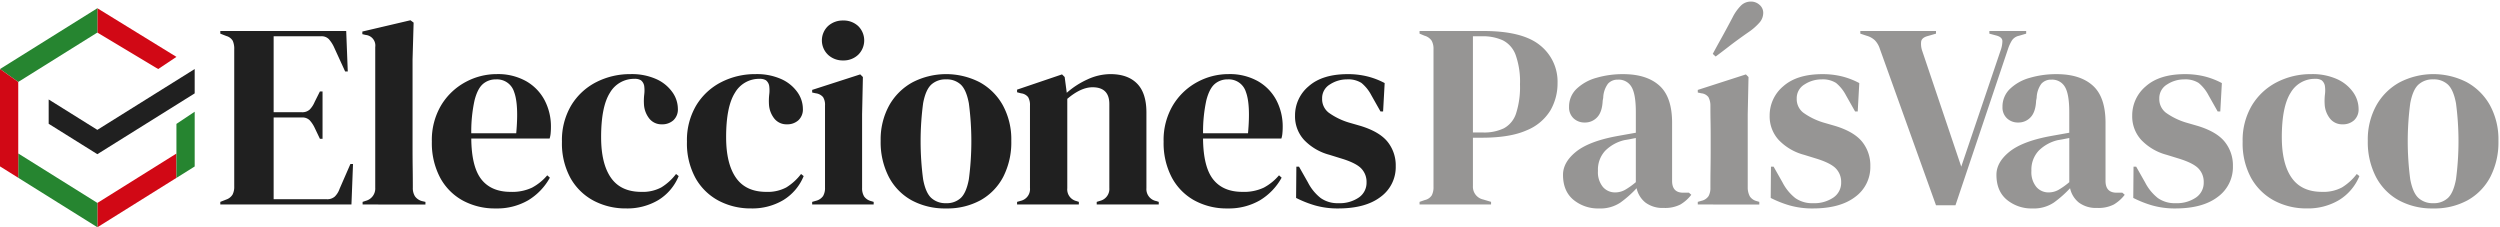 <svg xmlns="http://www.w3.org/2000/svg" width="797.503" height="72.502" viewBox="0 0 797.503 72.502">
  <g id="elecciones-pais-vasco" transform="translate(0 0.5)">
    <path id="Unión_206" data-name="Unión 206" d="M18599.219,16472.074a34.45,34.45,0,0,1-6.035-2.393l.084-9.975h.842l2.848,5.029a14.964,14.964,0,0,0,4.07,4.986,9.275,9.275,0,0,0,5.656,1.637,10.758,10.758,0,0,0,6.5-1.8,5.679,5.679,0,0,0,2.473-4.818,6.145,6.145,0,0,0-1.762-4.529q-1.761-1.761-6.539-3.184l-3.525-1.094a17.338,17.338,0,0,1-8.049-4.693,11.085,11.085,0,0,1-2.936-7.8,12.077,12.077,0,0,1,4.361-9.391q4.359-3.855,12.494-3.855a25.679,25.679,0,0,1,6.166.715,24.04,24.04,0,0,1,5.57,2.135l-.5,9.055h-.832l-2.936-5.2a12.686,12.686,0,0,0-3.146-3.9,7.9,7.9,0,0,0-4.654-1.131,9.88,9.88,0,0,0-5.367,1.594,5.065,5.065,0,0,0-2.514,4.529,5.442,5.442,0,0,0,2.135,4.523,21.826,21.826,0,0,0,6.334,3.105l3.773,1.088q6.035,1.846,8.637,5.072a11.984,11.984,0,0,1,2.6,7.76,11.736,11.736,0,0,1-4.824,9.811q-4.816,3.688-13.541,3.688A26.187,26.187,0,0,1,18599.219,16472.074Zm-38.482-1.594a18.053,18.053,0,0,1-7.213-7.338,23.519,23.519,0,0,1-2.6-11.406,21.609,21.609,0,0,1,3.02-11.7,20.3,20.3,0,0,1,7.76-7.338,20.862,20.862,0,0,1,9.934-2.514,18.336,18.336,0,0,1,9.3,2.225,15.118,15.118,0,0,1,5.914,6.033,18.052,18.052,0,0,1,2.057,8.682c0,.615-.027,1.242-.09,1.883a7.2,7.2,0,0,1-.33,1.721h-24.99q.085,9.059,3.23,13.041t9.35,3.982a14.849,14.849,0,0,0,6.791-1.342,16.7,16.7,0,0,0,4.861-3.939l.842.752a19.315,19.315,0,0,1-6.918,7.213,19.781,19.781,0,0,1-10.359,2.6A21.376,21.376,0,0,1,18560.736,16470.48Zm6.5-37.146q-1.717,1.465-2.684,5.2a46.977,46.977,0,0,0-1.047,10.527h14.336q.844-9.144-.668-13.168a5.7,5.7,0,0,0-5.787-4.023A6.187,6.187,0,0,0,18567.232,16433.334Zm-96.771,37.063a18.029,18.029,0,0,1-7.248-7.506,24.139,24.139,0,0,1-2.559-11.4,22.517,22.517,0,0,1,2.721-11.32,18.953,18.953,0,0,1,7.465-7.381,23.385,23.385,0,0,1,21.344-.041,18.736,18.736,0,0,1,7.422,7.338,22.683,22.683,0,0,1,2.721,11.4,24.126,24.126,0,0,1-2.557,11.443,18.2,18.2,0,0,1-7.213,7.465,22.007,22.007,0,0,1-11.025,2.641A22.253,22.253,0,0,1,18470.461,16470.4Zm6.33-36.852q-1.8,1.676-2.594,5.949a92.091,92.091,0,0,0,0,24.236q.791,4.277,2.594,5.951a6.672,6.672,0,0,0,4.74,1.678,6.517,6.517,0,0,0,4.7-1.678q1.758-1.676,2.557-5.951a92.764,92.764,0,0,0,0-24.236q-.8-4.269-2.557-5.949a6.533,6.533,0,0,0-4.7-1.678A6.689,6.689,0,0,0,18476.791,16433.545Zm-67.824,37.02a18.3,18.3,0,0,1-7.375-7.213,22.944,22.944,0,0,1-2.73-11.615,21.7,21.7,0,0,1,2.979-11.609,19.839,19.839,0,0,1,7.969-7.381,23.582,23.582,0,0,1,10.938-2.557,19.088,19.088,0,0,1,8.223,1.594,12.572,12.572,0,0,1,5.113,4.15,9.248,9.248,0,0,1,1.758,5.324,4.678,4.678,0,0,1-1.422,3.645,5.248,5.248,0,0,1-3.691,1.3,4.947,4.947,0,0,1-3.941-1.762,7.98,7.98,0,0,1-1.762-4.613,18.5,18.5,0,0,1,.084-3.146,10.48,10.48,0,0,0,0-2.641,2.906,2.906,0,0,0-1.047-1.883,3.594,3.594,0,0,0-1.969-.463,8.859,8.859,0,0,0-7.922,4.445q-2.818,4.444-2.814,14.172,0,8.461,3.146,12.951t9.686,4.488a12.549,12.549,0,0,0,6.375-1.426,17.373,17.373,0,0,0,4.693-4.277l.836.668a16.032,16.032,0,0,1-6.455,7.633,19.315,19.315,0,0,1-10.316,2.684A21.746,21.746,0,0,1,18408.967,16470.564Zm-39.875,0a18.341,18.341,0,0,1-7.381-7.213,22.984,22.984,0,0,1-2.725-11.615,21.662,21.662,0,0,1,2.977-11.609,19.841,19.841,0,0,1,7.965-7.381,23.617,23.617,0,0,1,10.943-2.557,19.043,19.043,0,0,1,8.217,1.594,12.546,12.546,0,0,1,5.113,4.15,9.225,9.225,0,0,1,1.762,5.324,4.677,4.677,0,0,1-1.42,3.645,5.259,5.259,0,0,1-3.693,1.3,4.938,4.938,0,0,1-3.939-1.762,7.981,7.981,0,0,1-1.764-4.613,18.477,18.477,0,0,1,.086-3.146,10.48,10.48,0,0,0,0-2.641,2.932,2.932,0,0,0-1.049-1.883,3.6,3.6,0,0,0-1.967-.463,8.875,8.875,0,0,0-7.928,4.445q-2.812,4.444-2.809,14.172,0,8.461,3.145,12.951t9.686,4.488a12.518,12.518,0,0,0,6.371-1.426,17.327,17.327,0,0,0,4.7-4.277l.838.668a16.053,16.053,0,0,1-6.455,7.633,19.315,19.315,0,0,1-10.316,2.684A21.74,21.74,0,0,1,18369.092,16470.564Zm-41.8-.084a18.039,18.039,0,0,1-7.207-7.338,23.52,23.52,0,0,1-2.6-11.406,21.643,21.643,0,0,1,3.02-11.7,20.315,20.315,0,0,1,7.76-7.338,20.877,20.877,0,0,1,9.938-2.514,18.346,18.346,0,0,1,9.3,2.225,15.12,15.12,0,0,1,5.91,6.033,18.008,18.008,0,0,1,2.057,8.682q0,.923-.086,1.883a7.384,7.384,0,0,1-.336,1.721h-24.988q.085,9.059,3.23,13.041t9.348,3.982a14.832,14.832,0,0,0,6.791-1.342,16.641,16.641,0,0,0,4.867-3.939l.836.752a19.226,19.226,0,0,1-6.918,7.213,19.749,19.749,0,0,1-10.357,2.6A21.4,21.4,0,0,1,18327.289,16470.48Zm6.5-37.146q-1.726,1.465-2.684,5.2a46.593,46.593,0,0,0-1.051,10.527h14.34q.835-9.144-.668-13.168a5.7,5.7,0,0,0-5.791-4.023A6.184,6.184,0,0,0,18333.791,16433.334Zm195.785,38.445v-.836l1.09-.336a3.905,3.905,0,0,0,2.936-4.109v-26.75q0-5.364-5.365-5.367-3.7,0-8.051,3.693v28.508a3.827,3.827,0,0,0,2.936,4.109l.754.252v.836h-19.707v-.836l1.178-.336a3.834,3.834,0,0,0,2.936-4.109v-26.246a5.01,5.01,0,0,0-.59-2.725,3.35,3.35,0,0,0-2.262-1.215l-1.262-.338v-.836l14.34-4.865.842.836.668,5.035a26.325,26.325,0,0,1,6.625-4.277,17.522,17.522,0,0,1,7.295-1.678q5.534,0,8.512,3.02t2.979,9.221v24.152a3.873,3.873,0,0,0,3.184,4.109l.752.252v.836Zm-90.773,0v-.836l1.174-.336a3.931,3.931,0,0,0,2.3-1.51,5.022,5.022,0,0,0,.625-2.684v-26.246a4.543,4.543,0,0,0-.625-2.641,3.589,3.589,0,0,0-2.3-1.215l-1.174-.254v-.836l15.342-4.949.84.84-.256,11.906v23.479a5.057,5.057,0,0,0,.631,2.684,3.873,3.873,0,0,0,2.225,1.51l.838.252v.836Zm-143.41,0v-.836l1.01-.336a4.054,4.054,0,0,0,3.02-4.193v-44.863a3.389,3.389,0,0,0-3.02-3.855l-1.094-.254v-.836l15.346-3.6,1.01.752-.338,11.742v28.676q0,3.1.043,6.16t.041,6.082a4.971,4.971,0,0,0,.67,2.725,4.005,4.005,0,0,0,2.266,1.553l1.09.252v.836Zm-45.393,0v-.836l1.926-.758a3.8,3.8,0,0,0,1.969-1.551,5.349,5.349,0,0,0,.547-2.641v-43.77a6.221,6.221,0,0,0-.463-2.643,3.423,3.423,0,0,0-2.053-1.551l-1.926-.752v-.838h40.162l.5,12.91h-.836l-3.609-7.885a10.74,10.74,0,0,0-1.594-2.432,3.239,3.239,0,0,0-2.51-.92h-15.1v24.23h8.975a3.452,3.452,0,0,0,2.557-.879,7.844,7.844,0,0,0,1.547-2.389l1.678-3.355h.842v15.094h-.842l-1.678-3.52a9.734,9.734,0,0,0-1.588-2.389,3.315,3.315,0,0,0-2.516-.885h-8.975v26.078h16.939a3.607,3.607,0,0,0,2.6-.879,6.492,6.492,0,0,0,1.51-2.473l3.439-7.885h.832l-.5,12.914Zm193.875-47.752a6.326,6.326,0,0,1,0-9.18,6.94,6.94,0,0,1,4.818-1.762,6.8,6.8,0,0,1,4.777,1.762,6.41,6.41,0,0,1,0,9.18,6.734,6.734,0,0,1-4.777,1.8A6.867,6.867,0,0,1,18443.875,16424.027Z" transform="translate(-18179.727 -16407.045)" fill="#202020" stroke="rgba(0,0,0,0)" stroke-miterlimit="10" stroke-width="1"/>
    <path id="Trazado_8915" data-name="Trazado 8915" d="M24.414,31.722l31.051-19.4v7.76l-31.051,19.4ZM8.888,29.781v-7.76l15.526,9.7v7.76Z" transform="translate(6.639 9.205)" fill="#202020"/>
    <path id="Trazado_8916" data-name="Trazado 8916" d="M17.776,8.976V1.216l25.23,15.519-5.822,3.88Z" transform="translate(13.277 0.91)" fill="#d10815"/>
    <path id="Trazado_8917" data-name="Trazado 8917" d="M0,20.616l31.053-19.4v7.76L5.822,24.731Z" transform="translate(0 0.91)" fill="#268530"/>
    <path id="Trazado_8918" data-name="Trazado 8918" d="M17.78,43.514v7.76L43.012,35.506,43,27.75Z" transform="translate(13.279 20.729)" fill="#d10815"/>
    <path id="Trazado_8919" data-name="Trazado 8919" d="M38.041,37.567V20.116L32.218,24v9.456l.01,7.756v.007l4.54-2.844,1.279-.8Z" transform="translate(24.064 15.026)" fill="#268530"/>
    <path id="Trazado_8920" data-name="Trazado 8920" d="M3.334,27.742l0,7.754L28.568,51.267v-7.76L3.337,27.74Z" transform="translate(2.488 20.721)" fill="#268530"/>
    <path id="Trazado_8921" data-name="Trazado 8921" d="M0,12.321V43.374l.005,0,5.815,3.634,0-7.754V16.437Z" transform="translate(0 9.205)" fill="#d10815"/>
    <path id="Unión_205" data-name="Unión 205" d="M18562.295,16476.352a18.066,18.066,0,0,1-7.252-7.508,24.172,24.172,0,0,1-2.557-11.4,22.434,22.434,0,0,1,2.725-11.322,18.913,18.913,0,0,1,7.463-7.377,23.393,23.393,0,0,1,21.344-.047,18.812,18.812,0,0,1,7.42,7.34,22.71,22.71,0,0,1,2.721,11.406,24.07,24.07,0,0,1-2.557,11.441,18.2,18.2,0,0,1-7.211,7.467,21.983,21.983,0,0,1-11.027,2.637A22.219,22.219,0,0,1,18562.295,16476.352Zm6.332-36.855q-1.8,1.679-2.6,5.953a92.3,92.3,0,0,0,0,24.234q.8,4.277,2.6,5.953a6.667,6.667,0,0,0,4.736,1.676,6.508,6.508,0,0,0,4.7-1.676q1.764-1.679,2.557-5.953a92.3,92.3,0,0,0,0-24.234q-.8-4.274-2.557-5.953a6.533,6.533,0,0,0-4.7-1.676A6.693,6.693,0,0,0,18568.627,16439.5Zm-45.959,37.023a18.366,18.366,0,0,1-7.379-7.215,22.978,22.978,0,0,1-2.725-11.615,21.692,21.692,0,0,1,2.977-11.609,19.852,19.852,0,0,1,7.971-7.383,23.616,23.616,0,0,1,10.938-2.553,19.03,19.03,0,0,1,8.219,1.592,12.59,12.59,0,0,1,5.115,4.148,9.255,9.255,0,0,1,1.764,5.324,4.683,4.683,0,0,1-1.428,3.648,5.259,5.259,0,0,1-3.691,1.3,4.936,4.936,0,0,1-3.939-1.764,7.931,7.931,0,0,1-1.76-4.611,17.694,17.694,0,0,1,.084-3.145,10.3,10.3,0,0,0,0-2.641,2.966,2.966,0,0,0-1.049-1.887,3.621,3.621,0,0,0-1.969-.461,8.865,8.865,0,0,0-7.924,4.441q-2.815,4.447-2.814,14.174,0,8.47,3.145,12.953t9.688,4.484a12.52,12.52,0,0,0,6.375-1.422,17.44,17.44,0,0,0,4.7-4.275l.84.668a16.083,16.083,0,0,1-6.459,7.629,19.306,19.306,0,0,1-10.312,2.684A21.807,21.807,0,0,1,18522.668,16476.52Zm-38.957,1.508a34.428,34.428,0,0,1-6.039-2.391l.084-9.98h.84l2.852,5.035a15.125,15.125,0,0,0,4.07,4.988,9.293,9.293,0,0,0,5.654,1.633,10.815,10.815,0,0,0,6.5-1.8,5.678,5.678,0,0,0,2.473-4.82,6.142,6.142,0,0,0-1.76-4.531q-1.764-1.758-6.537-3.187l-3.523-1.088a17.315,17.315,0,0,1-8.049-4.693,11.093,11.093,0,0,1-2.941-7.8,12.082,12.082,0,0,1,4.363-9.389q4.362-3.858,12.492-3.855a25.946,25.946,0,0,1,6.166.709,24.333,24.333,0,0,1,5.576,2.143l-.5,9.053h-.836l-2.936-5.2a12.66,12.66,0,0,0-3.145-3.9,7.914,7.914,0,0,0-4.658-1.129,9.854,9.854,0,0,0-5.361,1.592,5.061,5.061,0,0,0-2.52,4.531,5.45,5.45,0,0,0,2.137,4.525,21.94,21.94,0,0,0,6.332,3.1l3.771,1.092q6.047,1.843,8.637,5.068a11.978,11.978,0,0,1,2.605,7.756,11.744,11.744,0,0,1-4.826,9.813q-4.822,3.691-13.543,3.688A26.223,26.223,0,0,1,18483.711,16478.027Zm-46.375-1.807q-3.313-2.766-3.314-7.961,0-3.94,4.027-7.256t12.66-4.988c.9-.168,1.9-.346,3.02-.547s2.291-.406,3.523-.625v-6.627q0-5.7-1.387-8.008a4.676,4.676,0,0,0-4.32-2.3,4.08,4.08,0,0,0-3.184,1.3,7.968,7.968,0,0,0-1.506,4.49l-.174.918q-.167,3.612-1.758,5.283a5.215,5.215,0,0,1-3.939,1.68,5.042,5.042,0,0,1-3.607-1.344,4.706,4.706,0,0,1-1.424-3.607,7.785,7.785,0,0,1,2.391-5.781,14.85,14.85,0,0,1,6.332-3.523,29.746,29.746,0,0,1,8.549-1.172q7.462,0,11.531,3.645t4.064,11.867v18.531q0,3.773,3.523,3.77h1.844l.756.672a12.421,12.421,0,0,1-3.482,3.1,10.722,10.722,0,0,1-5.324,1.088,9.072,9.072,0,0,1-5.828-1.717,8.028,8.028,0,0,1-2.8-4.568,34.879,34.879,0,0,1-5.162,4.568,11.456,11.456,0,0,1-6.83,1.885A12.3,12.3,0,0,1,18437.336,16476.221Zm18.236-19.365q-.835.167-1.928.336a12.784,12.784,0,0,0-6.164,3.4,8.847,8.847,0,0,0-2.3,6.412,7.345,7.345,0,0,0,1.6,5.156,5.046,5.046,0,0,0,3.854,1.717,6.468,6.468,0,0,0,3.146-.793,22.924,22.924,0,0,0,3.48-2.473v-14.088C18456.691,16456.631,18456.133,16456.742,18455.572,16456.855Zm-87.525,21.172a34.185,34.185,0,0,1-6.033-2.391l.084-9.98h.84l2.846,5.035a15.173,15.173,0,0,0,4.07,4.988,9.3,9.3,0,0,0,5.66,1.633,10.809,10.809,0,0,0,6.5-1.8,5.678,5.678,0,0,0,2.473-4.82,6.13,6.13,0,0,0-1.764-4.531q-1.764-1.758-6.537-3.187l-3.523-1.088a17.322,17.322,0,0,1-8.051-4.693,11.1,11.1,0,0,1-2.934-7.8,12.088,12.088,0,0,1,4.357-9.389q4.362-3.858,12.5-3.855a25.965,25.965,0,0,1,6.164.709,24.2,24.2,0,0,1,5.572,2.143l-.5,9.053h-.84l-2.936-5.2a12.6,12.6,0,0,0-3.145-3.9,7.906,7.906,0,0,0-4.652-1.129,9.878,9.878,0,0,0-5.367,1.592,5.066,5.066,0,0,0-2.516,4.531,5.44,5.44,0,0,0,2.137,4.525,21.858,21.858,0,0,0,6.328,3.1l3.775,1.092q6.041,1.843,8.639,5.068a12,12,0,0,1,2.6,7.756,11.749,11.749,0,0,1-4.82,9.813q-4.822,3.691-13.541,3.688A26.275,26.275,0,0,1,18368.047,16478.027Zm-68.977-1.807q-3.311-2.766-3.312-7.961,0-3.94,4.027-7.256t12.66-4.988c.891-.168,1.9-.346,3.014-.547s2.3-.406,3.529-.625v-6.627q0-5.7-1.387-8.008a4.682,4.682,0,0,0-4.32-2.3,4.08,4.08,0,0,0-3.184,1.3,8.01,8.01,0,0,0-1.512,4.49l-.168.918q-.167,3.612-1.76,5.283a5.22,5.22,0,0,1-3.943,1.68,5.034,5.034,0,0,1-3.6-1.344,4.7,4.7,0,0,1-1.424-3.607,7.78,7.78,0,0,1,2.385-5.781,14.92,14.92,0,0,1,6.332-3.523,29.758,29.758,0,0,1,8.555-1.172q7.462,0,11.531,3.645t4.064,11.867v18.531q0,3.773,3.521,3.77h1.844l.756.672a12.335,12.335,0,0,1-3.48,3.1,10.722,10.722,0,0,1-5.324,1.088,9.042,9.042,0,0,1-5.824-1.717,8.052,8.052,0,0,1-2.814-4.568,34.847,34.847,0,0,1-5.156,4.568,11.479,11.479,0,0,1-6.836,1.885A12.3,12.3,0,0,1,18299.07,16476.221Zm18.236-19.365c-.555.111-1.2.223-1.926.336a12.757,12.757,0,0,0-6.164,3.4,8.823,8.823,0,0,0-2.307,6.412,7.372,7.372,0,0,0,1.592,5.156,5.067,5.067,0,0,0,3.859,1.717,6.477,6.477,0,0,0,3.145-.793,22.83,22.83,0,0,0,3.482-2.473v-14.088C18318.428,16456.631,18317.863,16456.742,18317.307,16456.855Zm97.438,21.129-17.937-49.973a6.884,6.884,0,0,0-1.555-2.643,6.182,6.182,0,0,0-2.641-1.469l-2.012-.668v-.84h24.145v.84l-2.594.752c-1.293.336-2,.924-2.143,1.764a6.75,6.75,0,0,0,.379,3.1l12.412,36.811,12.492-36.895a9.2,9.2,0,0,0,.631-3.182c-.033-.84-.687-1.428-1.975-1.764l-2.18-.584v-.84h11.742v.84l-2.264.668a3.624,3.624,0,0,0-2.264,1.469,12.815,12.815,0,0,0-1.26,2.727l-16.771,49.889Zm-75.994-.252v-.84l1.176-.336a3.691,3.691,0,0,0,2.264-1.508,5.285,5.285,0,0,0,.588-2.682c0-1.957.01-4.07.043-6.334s.041-4.232.041-5.906v-4.027q0-2.6-.041-4.9c-.033-1.541-.043-3.23-.043-5.074a5.629,5.629,0,0,0-.629-2.641,3.208,3.208,0,0,0-2.223-1.219l-1.176-.252v-.834l15.348-4.947.836.836-.252,11.908v23.479a5.967,5.967,0,0,0,.672,2.682,3.663,3.663,0,0,0,2.18,1.508l.84.252v.84Zm-88.752,0v-.84l1.68-.582a3.526,3.526,0,0,0,2.221-1.514,5.612,5.612,0,0,0,.547-2.682v-43.936a5.3,5.3,0,0,0-.588-2.684,4.028,4.028,0,0,0-2.264-1.6l-1.6-.668v-.84h20.379q12.486,0,18.068,4.568a14.8,14.8,0,0,1,5.576,12.035,17.2,17.2,0,0,1-2.3,8.76,15.811,15.811,0,0,1-7.588,6.332q-5.285,2.344-14.256,2.348h-2.852v15.428a4.148,4.148,0,0,0,3.271,4.277l2.516.752v.84Zm17.023-22.973h3.188a14.563,14.563,0,0,0,6.705-1.344,8.266,8.266,0,0,0,3.859-4.7,27.356,27.356,0,0,0,1.26-9.3,25.333,25.333,0,0,0-1.387-9.395,8.455,8.455,0,0,0-4.064-4.652,15.345,15.345,0,0,0-6.709-1.3h-2.852Zm76.512-25.074q1.169-2.183,2.684-4.9t3.6-6.668a14.678,14.678,0,0,1,2.768-3.9,4.485,4.485,0,0,1,3.1-1.219,4.011,4.011,0,0,1,2.768,1.051,3.292,3.292,0,0,1,1.176,2.557,4.714,4.714,0,0,1-1.092,2.979,18.458,18.458,0,0,1-3.691,3.229q-3.6,2.514-6.033,4.4t-4.359,3.314Z" transform="translate(-17797.156 -16412.998)" fill="#969594" stroke="rgba(0,0,0,0)" stroke-miterlimit="10" stroke-width="1"/>
  </g>
</svg>